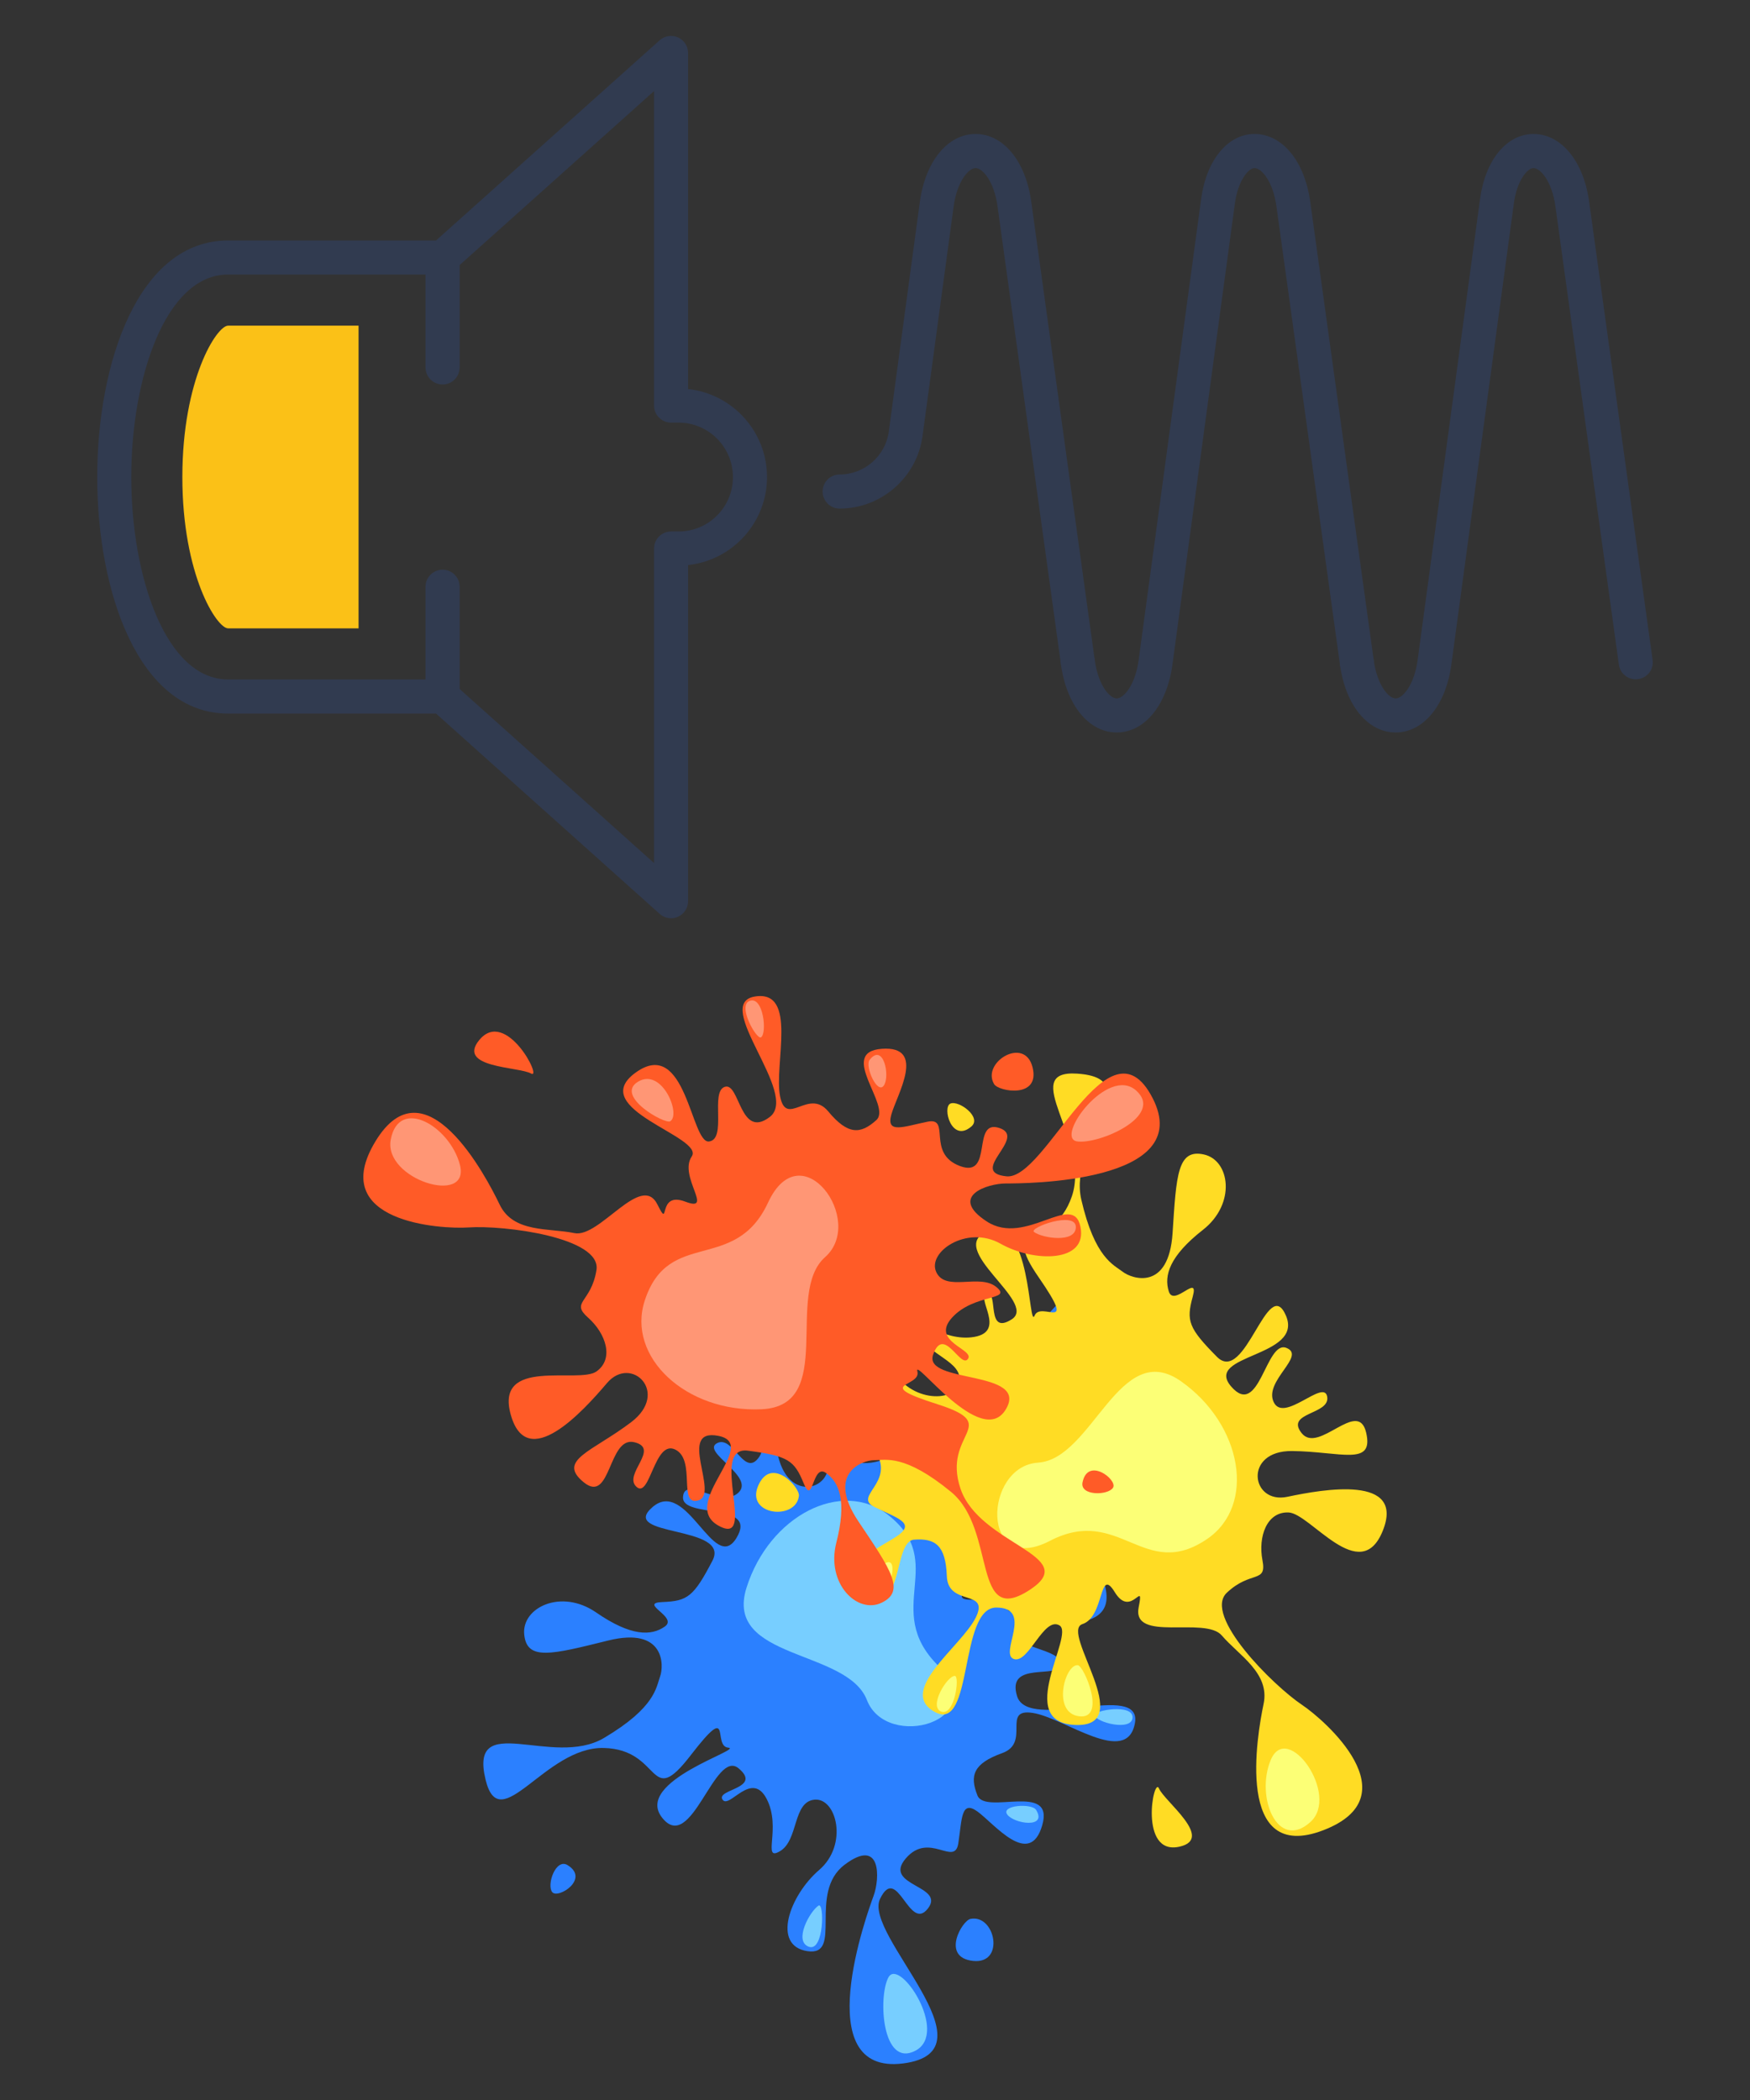 <?xml version="1.0" encoding="UTF-8" standalone="no"?>
<svg xmlns="http://www.w3.org/2000/svg" xmlns:xlink="http://www.w3.org/1999/xlink" xmlns:serif="http://www.serif.com/" width="100%" height="100%" viewBox="0 0 450 540" version="1.1" xml:space="preserve" style="fill-rule:evenodd;clip-rule:evenodd;stroke-linejoin:round;stroke-miterlimit:2;">
  <rect x="0" y="0" width="450" height="540" fill="#333333" stroke="none"/>
  <rect id="Acoustics-Color-Material-Impact-Mood" serif:id="Acoustics Color Material Impact Mood" x="0" y="0" width="450" height="540" style="fill:none;"></rect>
  <g>
    <g>
      <path d="M277.158,174.675c-2.141,-0 -4.016,-1.579 -4.329,-3.768l-16.312,-117.791c-0.875,-6.457 -3.844,-9.896 -5.656,-9.896c-1.797,0 -4.766,3.439 -5.641,9.88l-8,59.044c-1.438,10.615 -10.594,18.634 -21.313,18.634c-2.422,0 -4.375,-1.969 -4.375,-4.392c0,-2.408 1.953,-4.377 4.375,-4.377c6.36,-0 11.782,-4.737 12.641,-11.037l7.984,-59.044c1.422,-10.459 7.172,-17.478 14.329,-17.478c7.156,0 12.921,7.019 14.328,17.478l16.312,117.776c0.344,2.391 -1.343,4.596 -3.734,4.939c-0.203,0.016 -0.406,0.032 -0.609,0.032" style="fill:#313b50;fill-rule:nonzero;"></path>
      <path d="M287.158,188.353c-7.157,0 -12.922,-7.019 -14.329,-17.461c-0.328,-2.408 1.36,-4.612 3.75,-4.94c2.407,-0.344 4.61,1.36 4.922,3.767c0.875,6.441 3.844,9.88 5.657,9.88c1.796,0 4.765,-3.439 5.64,-9.88l16.078,-118.62c1.344,-9.958 6.86,-16.649 13.719,-16.649c7.157,0 12.907,7.019 14.328,17.478l16.313,117.776c0.328,2.391 -1.344,4.596 -3.734,4.939c-2.391,0.329 -4.61,-1.344 -4.938,-3.736l-16.328,-117.791c-0.875,-6.457 -3.844,-9.896 -5.641,-9.896c-1.562,0 -4.25,3.221 -5.047,9.051l-16.062,118.621c-1.422,10.442 -7.172,17.461 -14.328,17.461" style="fill:#313b50;fill-rule:nonzero;"></path>
      <path d="M358.877,188.353c-7.157,0 -12.907,-7.019 -14.313,-17.461c-0.328,-2.408 1.344,-4.612 3.75,-4.94c2.391,-0.344 4.594,1.36 4.922,3.767c0.875,6.441 3.844,9.88 5.641,9.88c1.812,0 4.781,-3.439 5.656,-9.88l16.063,-118.62c1.343,-9.958 6.859,-16.649 13.718,-16.649c7.157,0 12.922,7.019 14.329,17.478l16.312,117.776c0.344,2.391 -1.328,4.596 -3.734,4.939c-2.391,0.329 -4.61,-1.344 -4.938,-3.736l-16.312,-117.791c-0.875,-6.457 -3.844,-9.896 -5.657,-9.896c-1.562,0 -4.25,3.221 -5.031,9.051l-16.078,118.621c-1.406,10.442 -7.172,17.461 -14.328,17.461" style="fill:#313b50;fill-rule:nonzero;"></path>
      <path d="M58.656,70.593c-16.172,-0 -24.906,26.841 -24.906,52.088c0,25.231 8.734,52.041 24.906,52.041l55.157,-0c1.062,-0 2.109,0.406 2.906,1.125l51.469,46.085l0,-80.883c0,-2.423 1.953,-4.377 4.375,-4.377l1.938,-0c7.703,-0 13.969,-6.269 13.969,-13.991c-0,-7.723 -6.266,-14.007 -13.969,-14.007l-1.938,-0c-2.422,-0 -4.375,-1.97 -4.375,-4.377l0,-80.883l-51.469,46.069c-0.797,0.719 -1.844,1.11 -2.906,1.11l-55.157,-0Zm113.907,165.534c-1.062,-0 -2.109,-0.391 -2.922,-1.126l-57.516,-51.509l-53.469,-0c-23.125,-0 -33.656,-31.516 -33.656,-60.811c0,-29.311 10.531,-60.842 33.656,-60.842l53.469,-0l57.516,-51.494c1.297,-1.141 3.141,-1.438 4.719,-0.719c1.563,0.703 2.578,2.266 2.578,3.986l0,86.433c11.391,1.219 20.297,10.911 20.297,22.636c0,11.724 -8.906,21.401 -20.297,22.62l0,86.448c0,1.72 -1.015,3.283 -2.593,3.987c-0.563,0.265 -1.172,0.391 -1.782,0.391" style="fill:#313b50;fill-rule:nonzero;"></path>
      <path d="M113.813,98.872c-2.422,0 -4.391,-1.954 -4.391,-4.377l0,-28.279c0,-2.423 1.969,-4.377 4.391,-4.377c2.406,-0 4.375,1.954 4.375,4.377l-0,28.279c-0,2.423 -1.969,4.377 -4.375,4.377" style="fill:#313b50;fill-rule:nonzero;"></path>
      <path d="M113.813,183.523c-2.422,-0 -4.391,-1.97 -4.391,-4.377l0,-28.28c0,-2.407 1.969,-4.377 4.391,-4.377c2.406,0 4.375,1.97 4.375,4.377l-0,28.28c-0,2.407 -1.969,4.377 -4.375,4.377" style="fill:#313b50;fill-rule:nonzero;"></path>
      <path d="M58.656,83.74c-2.937,-0 -11.765,13.819 -11.765,38.941c-0,25.106 8.828,38.894 11.765,38.894l33.547,-0l0,-77.835l-33.547,-0" style="fill:#fbc117;fill-rule:nonzero;"></path>
    </g>
    <g>
      <path d="M250.388,401.178c9.321,-1.018 -3.006,-17.015 0.497,-22.668c3.504,-5.652 5.401,-14.791 13.469,-15.581c8.07,-0.792 41.412,-5.299 26.226,-24.481c-15.182,-19.182 -27.033,8.216 -28.95,14.866c-2.539,8.815 -14.183,31.452 -21.59,27.28c-7.41,-4.172 -5.293,-9.179 -10.687,-6.246c-5.393,2.933 -12.234,2.73 -13.7,-2.727c-1.464,-5.456 12.576,-23.397 -2.831,-24.598c-15.41,-1.203 -5.611,17.733 -0.894,26.121c4.717,8.388 -7.874,14.459 -11.54,2.407c-3.67,-12.053 -2.534,-21.47 -10.288,-16.803c-7.756,4.669 9.035,9.98 5.183,15.792c-3.852,5.815 -6.697,-5.644 -10.905,-3.434c-4.21,2.212 9.897,8.561 5.496,12.725c-4.403,4.165 -13.904,-4.537 -14.242,1.124c-0.339,5.661 19.481,1.094 13.727,10.545c-5.758,9.453 -12.721,-15.668 -21.592,-7.944c-8.872,7.727 20.236,4.554 15.428,13.776c-4.809,9.223 -6.383,10.379 -12.808,10.619c-6.427,0.237 4.08,3.814 0.584,6.288c-3.495,2.474 -8.72,2.576 -17.696,-3.618c-8.974,-6.195 -19.134,-1.255 -18.481,5.637c0.653,6.892 7.037,5.193 21.607,1.587c14.571,-3.606 14.36,6.442 13.336,9.246c-1.023,2.805 -1.177,7.955 -14.417,15.809c-13.24,7.857 -34.87,-7.342 -30.447,10.784c3.676,15.051 15.234,-8.571 30.371,-8.206c15.14,0.364 11.424,16.062 22.369,1.868c10.947,-14.197 5.462,-2.328 9.643,-1.949c4.185,0.381 -24.474,8.639 -16.962,18.054c7.509,9.416 13.45,-17.9 19.632,-12.733c6.181,5.168 -5.837,5.373 -4.146,8.019c1.691,2.648 7.473,-7.664 11.361,-0.158c3.888,7.505 -1.336,16.287 3.457,13.42c4.791,-2.867 3.196,-12.707 8.861,-13.226c5.665,-0.52 8.73,11.601 1.18,18.077c-7.553,6.479 -12.299,19.484 -3.01,20.876c9.285,1.395 0.015,-15.036 9.554,-22.225c9.542,-7.193 9.052,3.62 7.47,7.952c-1.583,4.336 -16.899,46.282 7.587,43.143c24.488,-3.142 -10.385,-33.109 -5.942,-42.317c4.444,-9.214 7.45,8.594 12.248,2.551c4.801,-6.043 -11.704,-5.825 -5.653,-12.926c6.051,-7.102 12.58,2.241 13.531,-3.915c0.952,-6.158 0.653,-11.259 4.928,-8.168c4.273,3.093 13.433,14.705 16.651,3.524c3.218,-11.182 -14.624,-2.562 -16.658,-7.648c-2.033,-5.087 -1.106,-8.217 6.357,-10.894c7.46,-2.679 -0.301,-11.608 7.879,-10.336c8.179,1.274 24.113,13.863 26.238,2.713c2.126,-11.15 -27.412,2.279 -30.285,-7.019c-2.87,-9.301 11.037,-4.184 11.219,-8.238c0.186,-4.054 -12.783,-4.054 -11.747,-8.661c1.033,-4.611 27.362,3.776 23.069,-11.689c-4.296,-15.463 -21.576,11.153 -25.155,6.149c-3.573,-5.003 -15.549,0.569 -10.298,-5.526c5.248,-6.098 -5.811,-6.19 1.766,-7.018Z" style="fill:#2b80ff;fill-rule:nonzero;"></path>
      <path d="M249.553,493.433c-2.175,0.432 -7.653,9.91 0.666,10.801c8.317,0.893 5.707,-12.073 -0.666,-10.801Z" style="fill:#2b80ff;fill-rule:nonzero;"></path>
      <path d="M145.967,479.615c-3.06,-1.896 -5.456,5.076 -3.971,6.927c1.486,1.849 9.729,-3.363 3.971,-6.927Z" style="fill:#2b80ff;fill-rule:nonzero;"></path>
      <path d="M305.733,372.544c-4.685,-8.032 -9.891,7.237 -12.617,9.579c-2.727,2.337 18.084,-0.205 12.617,-9.579Z" style="fill:#2b80ff;fill-rule:nonzero;"></path>
      <path d="M289.63,342.285c9.647,5.795 -1.96,15.494 -12.149,14.537c-10.979,-1.033 3.213,-19.904 12.149,-14.537Z" style="fill:#77ceff;fill-rule:nonzero;"></path>
      <path d="M228.455,508.465c-2.689,4.914 -1.692,23.442 6.976,18.838c8.667,-4.604 -4.112,-24.072 -6.976,-18.838Z" style="fill:#77ceff;fill-rule:nonzero;"></path>
      <path d="M210.467,490.019c-2.205,1.445 -6.46,9.109 -2.496,10.568c3.962,1.456 4.04,-11.577 2.496,-10.568Z" style="fill:#77ceff;fill-rule:nonzero;"></path>
      <path d="M266.441,465.425c-1.098,-1.81 -9.148,-1.246 -7.441,1.159c1.712,2.408 10.371,3.68 7.441,-1.159Z" style="fill:#77ceff;fill-rule:nonzero;"></path>
      <path d="M281.458,441.071c0.428,1.87 9.616,4.202 9.768,0.578c0.151,-3.624 -10.063,-1.862 -9.768,-0.578Z" style="fill:#77ceff;fill-rule:nonzero;"></path>
      <path d="M269.299,411.648c0.689,3.284 13.702,2.763 12.372,-4.289c-1.329,-7.053 -12.705,2.709 -12.372,4.289Z" style="fill:#77ceff;fill-rule:nonzero;"></path>
      <path d="M228.414,389.586c-11.905,-9.408 -30.596,0.091 -36.457,18.695c-5.86,18.603 25.857,15.689 30.962,28.87c5.105,13.18 32.435,5.372 18.174,-8.991c-14.258,-14.362 2.795,-26.347 -12.679,-38.574Z" style="fill:#77ceff;fill-rule:nonzero;"></path>
      <path d="M292.806,413.251c-1.844,9.228 17.068,2.254 21.381,7.311c4.311,5.059 12.419,9.629 10.737,17.59c-1.682,7.962 -7.455,41.233 15.343,32.483c22.797,-8.747 0.348,-28.351 -5.389,-32.191c-7.607,-5.088 -25.597,-23.059 -19.4,-28.891c6.197,-5.833 10.314,-2.297 9.154,-8.344c-1.159,-6.047 1.097,-12.534 6.723,-12.291c5.623,0.245 18.429,19.093 24.216,4.709c5.79,-14.387 -15.15,-10.719 -24.54,-8.734c-9.39,1.986 -11.358,-11.895 1.194,-11.77c12.554,0.123 21.155,4.049 19.06,-4.78c-2.095,-8.831 -12.201,5.638 -16.56,0.199c-4.362,-5.441 7.38,-4.707 6.549,-9.403c-0.831,-4.695 -11.115,6.892 -13.743,1.423c-2.628,-5.47 8.502,-11.938 3.227,-13.97c-5.274,-2.031 -6.914,18.316 -14.155,9.959c-7.243,-8.362 18.718,-7.45 14.056,-18.271c-4.663,-10.821 -10.428,17.996 -17.736,10.613c-7.31,-7.384 -7.934,-9.239 -6.223,-15.46c1.713,-6.223 -4.855,2.754 -6.15,-1.338c-1.296,-4.091 0.183,-9.123 8.773,-15.846c8.591,-6.722 6.963,-17.935 0.218,-19.389c-6.743,-1.453 -7.052,5.169 -8.021,20.202c-0.971,15.034 -10.45,11.802 -12.804,9.976c-2.355,-1.825 -7.201,-3.525 -10.668,-18.566c-3.469,-15.042 17.489,-31.16 -1.061,-32.393c-15.404,-1.021 3.547,17.166 -1.365,31.543c-4.91,14.381 -18.701,6.091 -8.519,20.847c10.183,14.758 0.564,5.929 -1.057,9.816c-1.624,3.89 -0.824,-26.03 -12.033,-21.679c-11.208,4.348 12.946,18.272 6.173,22.63c-6.771,4.358 -3.342,-7.207 -6.365,-6.387c-3.025,0.821 5.024,9.465 -3.276,10.923c-8.301,1.458 -15.067,-6.191 -13.789,-0.739c1.278,5.45 11.105,6.89 9.89,12.47c-1.214,5.578 -13.652,4.857 -17.526,-4.322c-3.876,-9.183 -14.797,-17.648 -18.92,-9.177c-4.126,8.466 14.276,4.548 18.229,15.847c3.954,11.302 -6.168,7.572 -9.806,4.752c-3.641,-2.824 -38.863,-30.131 -43.265,-5.75c-4.4,24.385 34.579,0.045 41.985,7.074c7.411,7.033 -10.41,4.539 -6.118,10.954c4.293,6.417 9.063,-9.445 13.983,-1.512c4.921,7.932 -5.923,11.364 -0.362,14.131c5.561,2.767 10.497,4.02 6.271,7.179c-4.225,3.158 -18.017,8.423 -8.367,14.874c9.65,6.453 6.843,-13.223 12.287,-13.636c5.444,-0.413 8.138,1.419 8.43,9.369c0.295,7.948 11.116,3.212 7.44,10.659c-3.676,7.443 -20.437,18.897 -10.488,24.293c9.948,5.398 6.101,-26.924 15.799,-26.869c9.7,0.058 0.646,11.825 4.442,13.223c3.795,1.399 7.704,-11.013 11.769,-8.632c4.067,2.379 -11.838,25.05 4.144,25.604c15.983,0.551 -4.086,-24.014 1.746,-25.93c5.829,-1.912 4.15,-15.055 8.354,-8.189c4.21,6.86 7.632,-3.696 6.133,3.806Z" style="fill:#ffdc24;fill-rule:nonzero;"></path>
      <path d="M205.435,384.631c0.245,-2.212 -7.104,-10.313 -10.46,-2.619c-3.356,7.69 9.747,9.102 10.46,2.619Z" style="fill:#ffdc24;fill-rule:nonzero;"></path>
      <path d="M249.796,289.655c2.724,-2.357 -3.176,-6.753 -5.382,-5.89c-2.203,0.865 0.26,10.326 5.382,5.89Z" style="fill:#ffdc24;fill-rule:nonzero;"></path>
      <path d="M303.312,474.858c9.043,-2.063 -3.889,-11.651 -5.292,-14.966c-1.397,-3.315 -5.259,17.371 5.292,14.966Z" style="fill:#ffdc24;fill-rule:nonzero;"></path>
      <path d="M336.91,468.567c-8.414,7.487 -14.126,-6.548 -10.144,-16.011c4.293,-10.197 17.936,9.077 10.144,16.011Z" style="fill:#fcff76;fill-rule:nonzero;"></path>
      <path d="M197.519,359.905c-3.856,-4.055 -21.754,-8.688 -19.996,0.996c1.76,9.684 24.105,3.325 19.996,-0.996Z" style="fill:#fcff76;fill-rule:nonzero;"></path>
      <path d="M220.462,348.25c-0.707,-2.546 -6.704,-8.929 -9.284,-5.576c-2.578,3.353 9.777,7.358 9.284,5.576Z" style="fill:#fcff76;fill-rule:nonzero;"></path>
      <path d="M226.945,409.241c2.048,-0.505 3.941,-8.38 1.142,-7.471c-2.803,0.912 -6.622,8.816 -1.142,7.471Z" style="fill:#fcff76;fill-rule:nonzero;"></path>
      <path d="M245.547,430.956c-1.906,-0.154 -6.892,7.936 -3.495,9.175c3.396,1.237 4.803,-9.07 3.495,-9.175Z" style="fill:#fcff76;fill-rule:nonzero;"></path>
      <path d="M277.16,428.193c-3.326,-0.33 -6.756,12.281 0.343,13.135c7.1,0.855 1.258,-12.977 -0.343,-13.135Z" style="fill:#fcff76;fill-rule:nonzero;"></path>
      <path d="M310.442,395.714c12.526,-8.558 9.139,-29.313 -6.763,-40.531c-15.902,-11.219 -22.699,20.017 -36.757,20.927c-14.059,0.913 -14.883,29.424 3.058,20.107c17.941,-9.317 24.182,10.619 40.462,-0.503Z" style="fill:#fcff76;fill-rule:nonzero;"></path>
      <path d="M169.066,309.753c-4.16,-8.436 -14.881,8.688 -21.373,7.332c-6.493,-1.357 -15.692,0 -19.209,-7.332c-3.517,-7.334 -19.208,-37.208 -31.922,-16.294c-12.717,20.911 16.987,22.651 23.866,22.17c9.119,-0.64 34.3,2.543 32.946,10.962c-1.352,8.419 -6.764,8.147 -2.164,12.22c4.6,4.075 6.764,10.593 2.164,13.853c-4.6,3.256 -26.211,-3.803 -22.033,11.133c4.178,14.938 18.517,-0.814 24.74,-8.147c6.222,-7.332 16.233,2.445 6.222,10.049c-10.011,7.606 -19.209,9.777 -12.175,15.478c7.036,5.704 6.224,-11.949 12.986,-10.319c6.765,1.63 -2.974,8.254 0.542,11.46c3.517,3.207 4.601,-12.274 10.01,-9.559c5.411,2.717 0.541,14.666 5.953,13.037c5.411,-1.629 -5.681,-18.738 5.139,-16.568c10.823,2.174 -10.278,17.382 0,23.086c10.281,5.702 -2.705,-20.641 7.576,-19.283c10.281,1.358 11.904,2.445 14.339,8.417c2.433,5.977 2.164,-5.158 5.681,-2.714c3.517,2.442 5.411,7.332 2.706,17.924c-2.706,10.591 5.411,18.466 11.633,15.479c6.222,-2.987 2.434,-8.419 -5.952,-20.911c-8.387,-12.493 1.084,-15.752 4.059,-15.752c2.974,-0 7.845,-1.628 19.748,8.148c11.904,9.776 5.133,35.393 20.564,24.986c12.813,-8.644 -13.259,-11.409 -18.127,-25.802c-4.87,-14.394 11.092,-16.295 -5.952,-21.726c-17.045,-5.431 -4.057,-4.346 -5.14,-8.418c-1.084,-4.074 16.502,20.095 22.724,9.775c6.222,-10.318 -21.372,-6.518 -18.666,-14.122c2.706,-7.605 7.034,3.652 8.927,1.148c1.894,-2.505 -9.74,-4.407 -4.058,-10.655c5.681,-6.247 15.694,-4.345 11.362,-7.876c-4.329,-3.529 -12.984,1.361 -15.419,-3.8c-2.436,-5.161 7.846,-12.221 16.501,-7.333c8.659,4.889 22.457,4.887 20.562,-4.348c-1.891,-9.231 -14.068,5.161 -24.076,-1.356c-10.012,-6.518 0.271,-9.777 4.867,-9.777c4.601,-0 49.105,-0 37.742,-21.998c-11.366,-21.999 -27.394,21.182 -37.535,20.164c-10.148,-1.018 5.474,-9.98 -1.828,-12.423c-7.305,-2.445 -1.422,13.036 -10.146,9.777c-8.725,-3.259 -2.233,-12.629 -8.318,-11.406c-6.087,1.222 -10.756,3.259 -9.335,-1.834c1.421,-5.092 9.13,-17.722 -2.435,-16.906c-11.566,0.814 2.636,14.664 -1.421,18.332c-4.058,3.667 -7.305,3.87 -12.376,-2.243c-5.074,-6.109 -10.755,4.279 -12.379,-3.869c-1.623,-8.147 4.667,-27.498 -6.493,-25.664c-11.16,1.834 11.566,25.053 3.857,30.96c-7.711,5.907 -7.711,-8.963 -11.566,-7.739c-3.856,1.221 0.608,13.443 -4.058,14.053c-4.668,0.613 -5.885,-27.089 -18.871,-17.721c-12.986,9.371 17.856,16.498 14.407,21.593c-3.45,5.09 5.884,14.461 -1.624,11.608c-7.51,-2.847 -3.79,7.607 -7.172,0.751Z" style="fill:#ff5b27;fill-rule:nonzero;"></path>
      <path d="M255.642,278.791c1.152,1.901 11.902,3.803 9.872,-4.345c-2.026,-8.145 -13.256,-1.223 -9.872,4.345Z" style="fill:#ff5b27;fill-rule:nonzero;"></path>
      <path d="M278.366,381.179c-0.72,3.537 6.625,3.396 7.846,1.359c1.217,-2.037 -6.493,-8.012 -7.846,-1.359Z" style="fill:#ff5b27;fill-rule:nonzero;"></path>
      <path d="M123.236,267.442c-5.9,7.18 10.173,6.833 13.301,8.597c3.125,1.765 -6.415,-16.976 -13.301,-8.597Z" style="fill:#ff5b27;fill-rule:nonzero;"></path>
      <path d="M100.478,293.035c2.1,-11.088 15.166,-3.484 17.776,6.447c2.813,10.705 -19.721,3.822 -17.776,-6.447Z" style="fill:#ff9675;fill-rule:nonzero;"></path>
      <path d="M276.962,293.504c5.521,0.843 22.507,-6.473 15.219,-13.058c-7.29,-6.584 -21.102,12.16 -15.219,13.058Z" style="fill:#ff9675;fill-rule:nonzero;"></path>
      <path d="M265.901,316.804c2.11,1.582 10.743,2.954 10.743,-1.283c-0.001,-4.236 -12.218,0.176 -10.743,1.283Z" style="fill:#ff9675;fill-rule:nonzero;"></path>
      <path d="M223.634,272.513c-1.314,1.656 1.983,9.05 3.645,6.613c1.663,-2.442 -0.127,-11.041 -3.645,-6.613Z" style="fill:#ff9675;fill-rule:nonzero;"></path>
      <path d="M195.686,266.742c1.602,-1.049 0.621,-10.51 -2.821,-9.407c-3.442,1.105 1.721,10.126 2.821,9.407Z" style="fill:#ff9675;fill-rule:nonzero;"></path>
      <path d="M172.35,288.327c2.834,-1.78 -2.131,-13.865 -8.27,-10.185c-6.138,3.679 6.907,11.042 8.27,10.185Z" style="fill:#ff9675;fill-rule:nonzero;"></path>
      <path d="M165.786,334.454c-4.702,14.458 10.616,28.806 30.033,27.927c19.417,-0.878 5.776,-29.77 16.348,-39.117c10.57,-9.348 -6.138,-32.419 -14.665,-14.036c-8.526,18.382 -25.604,6.433 -31.716,25.226Z" style="fill:#ff9675;fill-rule:nonzero;"></path>
    </g>
  </g>
</svg>

